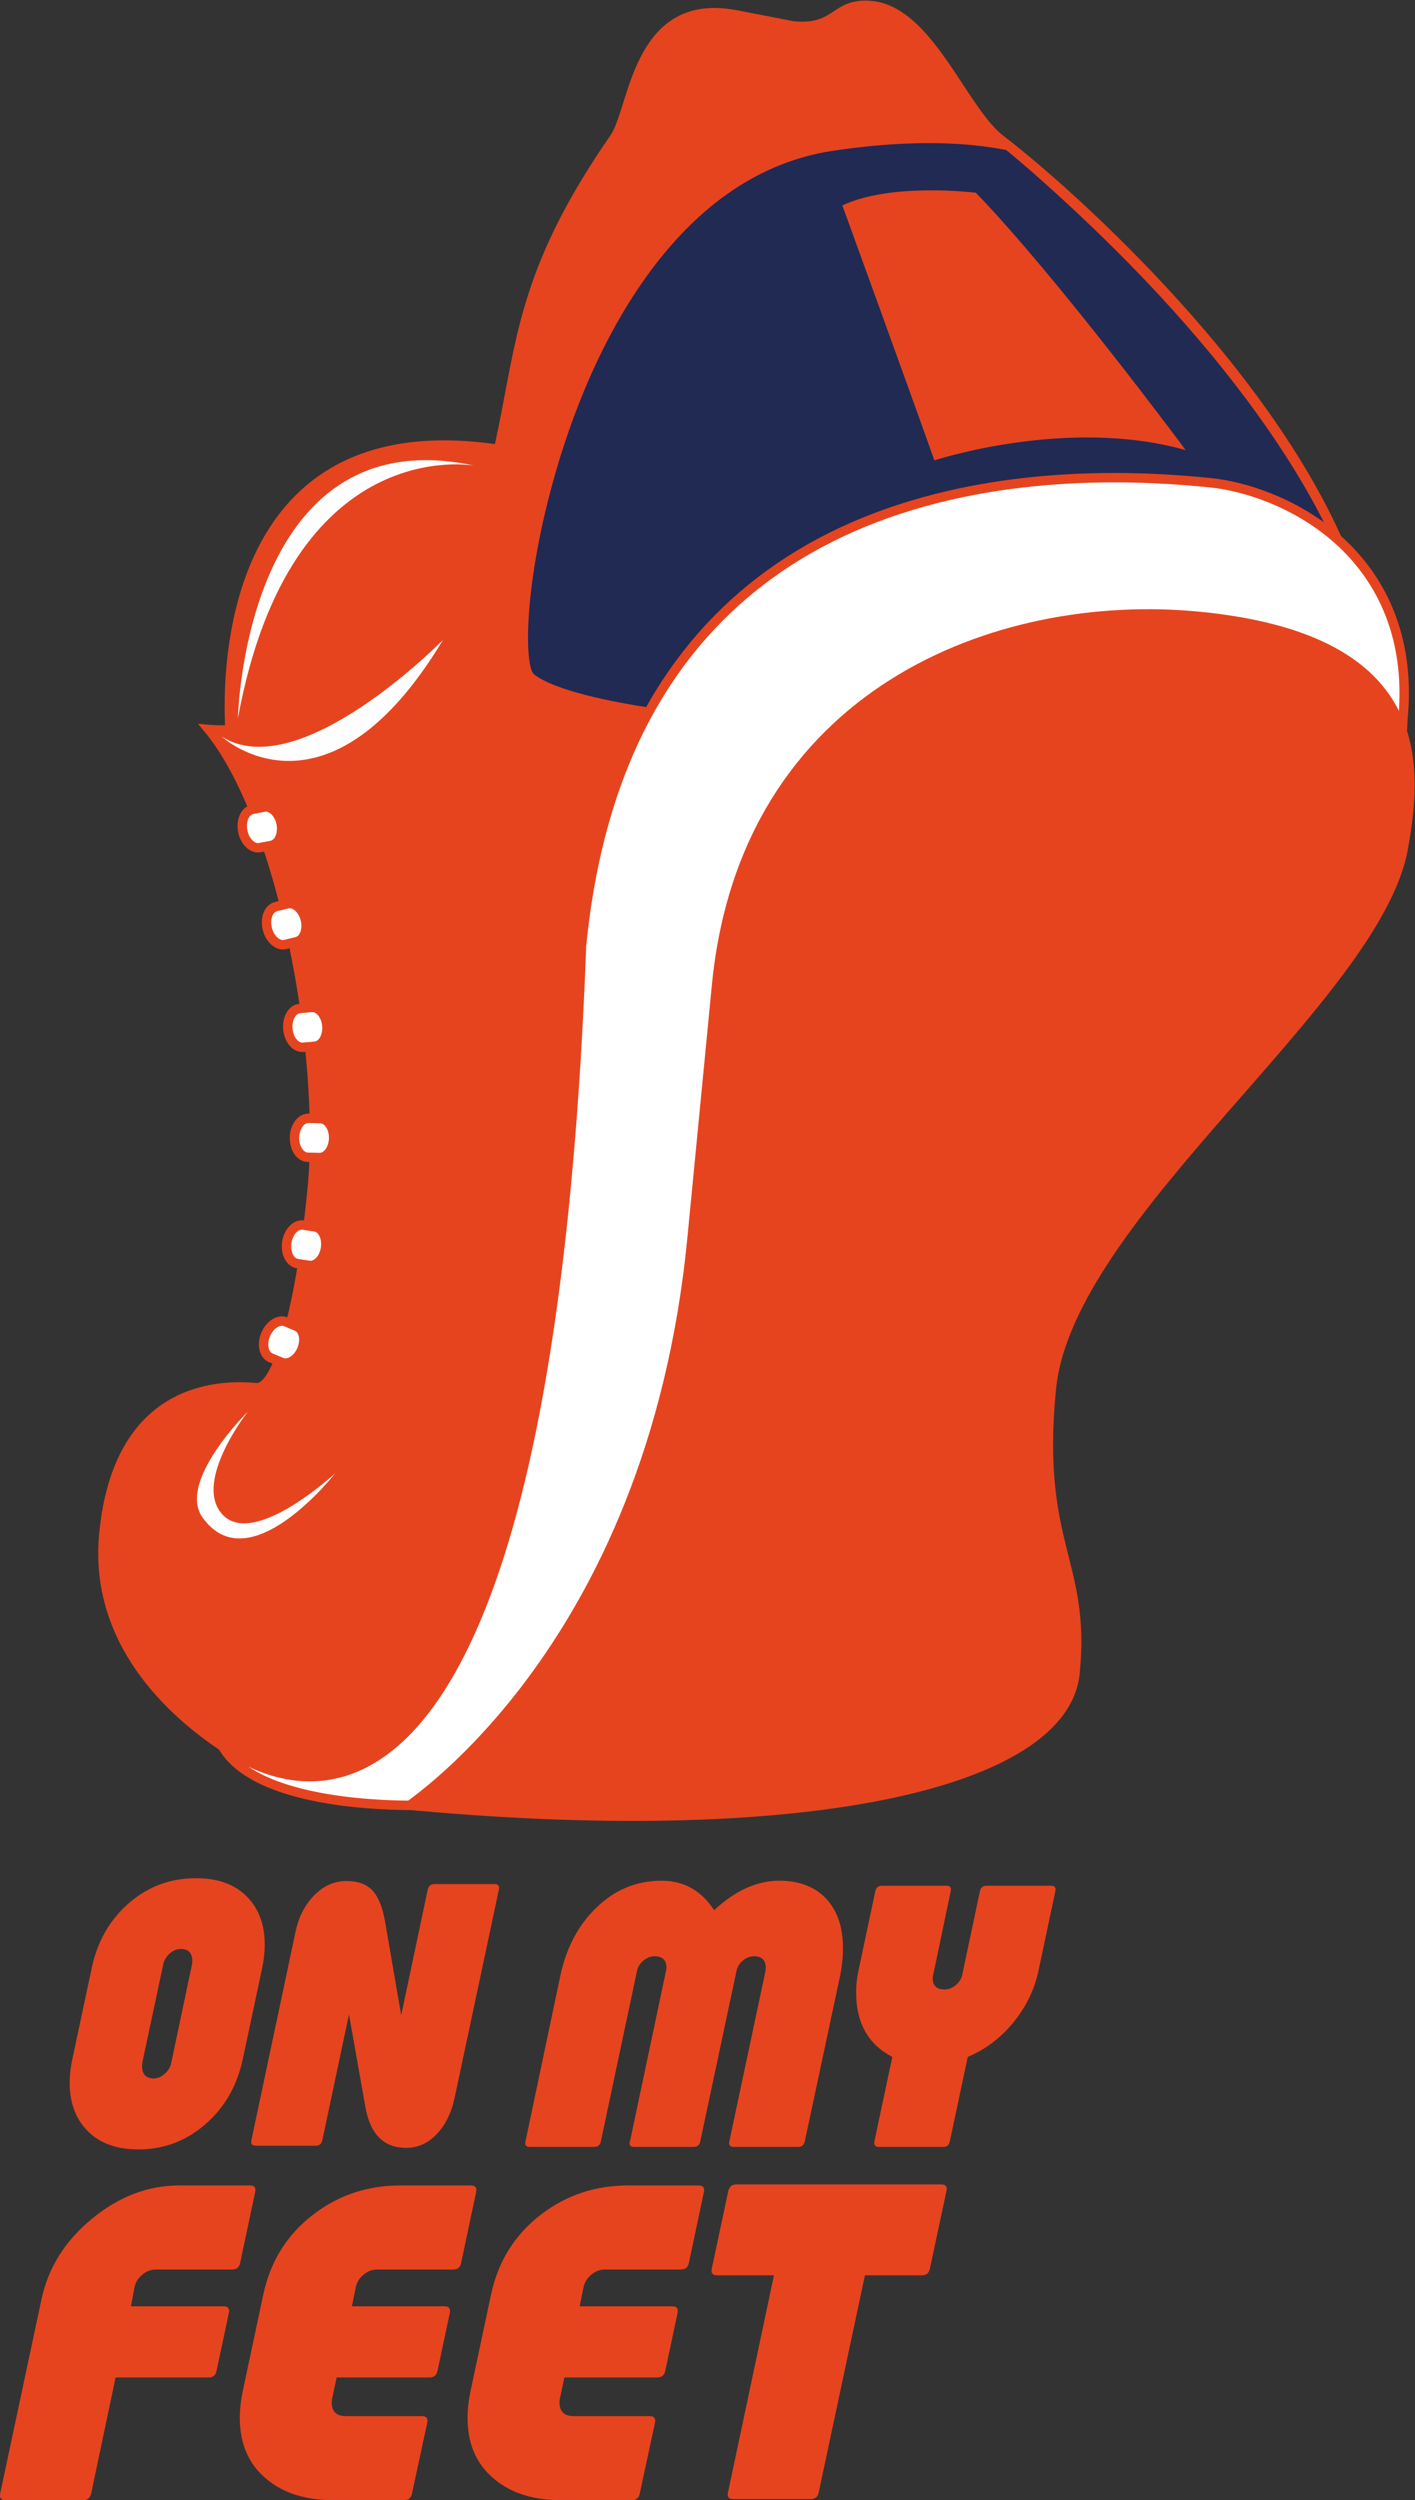 <?xml version="1.0" encoding="UTF-8" standalone="no"?>
<svg
   xmlns:dc="http://purl.org/dc/elements/1.1/"
   xmlns:cc="http://creativecommons.org/ns#"
   xmlns:rdf="http://www.w3.org/1999/02/22-rdf-syntax-ns#"
   xmlns:svg="http://www.w3.org/2000/svg"
   xmlns="http://www.w3.org/2000/svg"
   xmlns:sodipodi="http://sodipodi.sourceforge.net/DTD/sodipodi-0.dtd"
   xmlns:inkscape="http://www.inkscape.org/namespaces/inkscape"
   version="1.1"
   id="svg2"
   xml:space="preserve"
   width="433.12"
   height="764.773"
   viewBox="0 0 433.12 764.773"
   sodipodi:docname="OnMyFeet_Orange_RGB.eps"><rect x="0" y="0" width="433.12" height="764.773" fill="#333333" stroke="none"/><defs
     id="defs6" /><sodipodi:namedview
     pagecolor="#ffffff"
     bordercolor="#666666"
     borderopacity="1"
     objecttolerance="10"
     gridtolerance="10"
     guidetolerance="10"
     inkscape:pageopacity="0"
     inkscape:pageshadow="2"
     inkscape:window-width="640"
     inkscape:window-height="480"
     id="namedview4" /><g
     id="g10"
     inkscape:groupmode="layer"
     inkscape:label="ink_ext_XXXXXX"
     transform="matrix(1.333,0,0,-1.333,0,764.773)"><g
       id="g12"
       transform="scale(0.1)"><path
         d="m 523.887,4042.04 c 0,0 -86.106,798.43 652.883,664.56 0,0 -41.24,-797.72 -652.883,-664.56"
         style="fill:#e6441f;fill-opacity:1;fill-rule:nonzero;stroke:none"
         id="path14" /><path
         d="m 523.887,4042.04 c 0,0 -86.106,798.43 652.883,664.56 0,0 -41.24,-797.72 -652.883,-664.56 z"
         style="fill:none;stroke:#e6441f;stroke-width:10;stroke-linecap:butt;stroke-linejoin:miter;stroke-miterlimit:10;stroke-dasharray:none;stroke-opacity:1"
         id="path16" /><path
         d="m 2315.28,5403.09 -0.07,0.02 c -88.41,17.8 -219.23,26.33 -403.26,-1.1 -618.01,-91.95 -767.9,-1162.13 -692.21,-1220.83 51.72,-40.12 188.33,-65.96 269.7,-78.39 332.66,602.85 1073.75,547.7 1289.14,526.77 83.64,-8.11 199.38,-47.38 291.88,-129.07 -182.1,404.99 -634.09,804.61 -755.18,902.6"
         style="fill:#202a53;fill-opacity:1;fill-rule:nonzero;stroke:none"
         id="path18" /><path
         d="m 2233.75,5411.03 c -93.77,9.1 -204.82,4.26 -323.21,-13.43 -164.57,-24.47 -310.92,-125.34 -430.88,-292.13 -119.13,-165.67 -188.44,-364.51 -223.63,-498.83 -63.01,-240.53 -54.77,-404.44 -34.31,-420.36 48.51,-37.59 186.27,-63.94 264.69,-76.21 143.53,255.84 375.25,420.85 690.84,494.21 268.29,62.32 520.38,39.04 603.41,30.96 70.8,-6.89 174.01,-39.08 262.89,-103.76 -79.55,160.78 -209.59,342.66 -381.46,528.07 -133.11,143.59 -279.93,275.33 -359.47,339.89 -24.38,4.83 -41.91,8.98 -68.87,11.59 z m -738.47,-1320.06 -7.46,1.12 c -97.05,14.82 -223.49,40.81 -274.68,80.56 -38.78,30.06 -25.29,232.02 29.43,441.02 35.63,136.08 103.57,333.65 224.63,502 123.48,171.73 272.57,271.64 443.15,297.04 120.15,17.88 229.53,22.24 325.08,12.95 28.41,-2.77 55.79,-6.77 81.4,-11.89 l 2.67,-0.24 36.75,-29.73 c 22.49,-18.19 519.19,-423.3 724.05,-878.86 l 20.57,-45.68 -37.53,33.15 c -92.6,81.73 -208.32,118.86 -285.77,126.38 -82.21,8 -332.27,32.31 -597.12,-29.2 -312.11,-72.51 -541.42,-238.05 -681.56,-492.02 l -3.61,-6.6"
         style="fill:#e6441f;fill-opacity:1;fill-rule:nonzero;stroke:none"
         id="path20" /><path
         d="m 2322.01,5411.5 c -7.31,5.89 -13.52,10.81 -18.3,14.42 -30.66,23.49 -61.07,69.64 -93.22,118.54 -56.11,85.27 -119.67,181.94 -208.22,190.56 -45.1,4.34 -66.69,-9.89 -87.57,-23.69 -21.52,-14.2 -41.8,-27.62 -91.97,-22.85 -6.33,1.25 -72.64,13.92 -129.43,25.04 -9.85,1.9 -19.52,3.34 -28.76,4.21 -160.5,15.63 -204.47,-124.11 -233.51,-216.59 -10.03,-31.71 -18.65,-59.13 -29.36,-74.64 -178.95,-258.55 -208.25,-413.56 -242.2,-593.08 -20.06,-105.99 -42.78,-226.17 -99.76,-383.99 C 997.387,4276.8 881.211,4161.11 714.469,4105.69 589.543,4064.16 481.5,4073.89 480.406,4074 l -25.926,2.5 16.567,-20.08 C 637.848,3853.68 736.145,3318.97 706.27,3011.5 675.762,2697.61 619.008,2560.62 588.477,2563.6 c -97.446,9.48 -327.664,-5.12 -360.657,-344.68 -10.922,-112.02 17.692,-217.92 84.969,-314.69 58.953,-84.87 137.082,-146.51 192.277,-183.24 l 38.661,-25.76 -2.141,3.65 c 32.394,-19.35 81.93,-42.24 141.594,-48.01 83.16,-8.06 161.371,19.36 232.472,81.51 110.248,96.4 201.408,275.73 270.998,533.06 85.54,316.35 139.19,753.72 159.38,1300.09 20.01,205.59 71.48,384.63 152.86,532.04 l 7.53,13.53 -15.37,2.38 c -77.32,11.76 -214.66,37.37 -264.67,76.23 -20.47,15.87 -25.92,177.97 37.08,418.47 35.2,134.34 102.12,329.26 221.28,494.9 119.9,166.78 264.2,263.82 428.78,288.27 118.41,17.62 226.03,21.95 319.86,12.82 27.85,-2.71 54.65,-6.63 79.75,-11.67 l 43.12,-8.7 -34.24,27.7"
         style="fill:#e6441f;fill-opacity:1;fill-rule:nonzero;stroke:none"
         id="path22" /><path
         d="m 3221.42,4085.91 c 0,0 -0.06,0.01 -0.12,0.08 -2.08,1.25 -33.12,18.97 -84.86,43.37 -23.66,11.12 -51.77,23.71 -83.34,36.73 -41.8,17.17 -89.72,35.14 -142.09,51.63 -114.11,36.08 -249.07,65.37 -385.82,64.99 -0.1,0.02 -0.22,-0.01 -0.3,0.02 -153.93,-0.44 -310.11,-38.41 -441.47,-146.54 -7.86,-6.44 -15.62,-13.01 -23.21,-19.72 -88.18,-77.5 -160.34,-169.99 -218.43,-269.1 -19.78,-33.52 -37.85,-67.78 -54.44,-102.49 -40.55,-84.93 -72.13,-172.4 -95.88,-257.72 -56.69,-203.53 -68.86,-394.44 -53.63,-508.01 1.61,-11.82 2.79,-24.17 3.54,-37.01 7.14,-115.56 -17.42,-272.55 -64.43,-438.71 -4.97,-17.69 -10.22,-35.42 -15.69,-53.25 -105.52,-342.9 -300.65,-709.72 -506.63,-824.37 -26.13,-14.55 -52.49,-25.03 -78.89,-30.86 0,0 -20.687,-0.91 -53.527,-0.28 h -0.019 c -107.664,2.02 -345.641,19.8 -411.153,135.31 -1.058,1.82 -2.011,3.64 -2.984,5.53 7.207,-6.16 736.243,-630.94 827.213,1830.72 21.39,220.34 76.69,396.25 154.18,536.56 332.66,602.85 1073.75,547.7 1289.14,526.77 83.64,-8.11 199.38,-47.38 291.88,-129.07 97.86,-86.33 169.83,-220.05 150.96,-414.58"
         style="fill:#ffffff;fill-opacity:1;fill-rule:nonzero;stroke:none"
         id="path24" /><path
         d="m 570.758,1683.14 c 65.469,-44.52 167.851,-63.76 252.394,-71.99 32.121,-3.13 65.508,-5.03 99.211,-5.65 l 0.508,-0.01 c 27.945,-0.56 47.109,0.02 51.477,0.17 24.406,5.52 49.632,15.49 75.032,29.63 208.17,115.82 401.89,494.34 501.57,818.08 5.59,18.23 10.81,36.04 15.57,52.96 48.15,170.09 70.87,324.61 64.05,435.13 -0.69,12.25 -1.84,24.45 -3.41,36.24 -13.97,103.92 -7.16,293.08 53.93,512.36 25.4,91.31 57.89,178.6 96.54,259.46 17.05,35.77 35.48,70.53 54.81,103.33 62.52,106.57 136.75,198.01 220.63,271.73 7.32,6.43 15.19,13.17 23.48,19.96 119.38,98.21 269.94,148.35 447.64,148.98 h 1.44 c 33.21,0.1 67.83,-1.61 102.9,-5.02 90.36,-8.8 186.51,-29.11 285.72,-60.47 47.36,-14.94 95.45,-32.44 142.97,-51.96 28.09,-11.56 56.26,-24 83.79,-36.98 32.57,-15.34 56.79,-27.96 71.04,-35.66 14.26,199.88 -72.36,321.56 -148.71,388.94 -92.6,81.77 -208.32,118.9 -285.77,126.42 -82.21,8 -332.27,32.31 -597.12,-29.2 -312.11,-72.51 -541.42,-238.05 -681.56,-492.02 -81.42,-147.41 -132.85,-326.45 -152.86,-532.1 -20.21,-546.37 -73.84,-983.77 -159.38,-1300.1 -69.59,-257.28 -160.77,-436.63 -270.998,-533 -71.078,-62.16 -149.312,-89.56 -232.472,-81.5 -43.895,4.29 -82.258,17.79 -112.422,32.27 z m 250.265,-93.49 c -117.234,11.41 -267.796,44.05 -319.378,134.97 -1.125,1.95 -2.207,3.95 -3.215,6 l -24.383,48.24 41.016,-35.13 c 2.96,-2.57 73.25,-61.97 170.207,-71.37 77.003,-7.48 149.75,18.18 216.191,76.31 106.969,93.47 195.889,269.26 264.359,522.34 85.14,314.8 138.5,750.75 158.67,1295.6 l 0.01,0.63 c 20.29,208.78 72.59,390.68 155.49,540.76 143.21,259.58 377.22,428.65 695.59,502.6 268.27,62.34 521.08,37.77 604.1,29.7 80.81,-7.86 201.48,-46.58 297.97,-131.73 82.2,-72.54 175.79,-204.98 154.47,-423.7 l -1.2,-24.99 -15.05,15.69 -1.61,2.01 c -6.83,3.85 -35.85,20.05 -82.48,41.99 -27.14,12.79 -55,25.09 -82.78,36.53 -46.97,19.29 -94.45,36.57 -141.22,51.36 -97.83,30.89 -192.47,50.9 -281.38,59.55 -34.21,3.32 -68.04,5.01 -100.47,4.93 l -1.43,-0.04 c -172.65,-0.54 -318.81,-49.04 -434.27,-144.03 -8.07,-6.65 -15.78,-13.2 -22.87,-19.46 -82.2,-72.25 -154.94,-161.89 -216.31,-266.49 -19.04,-32.29 -37.13,-66.5 -53.95,-101.73 -38.1,-79.73 -70.13,-165.83 -95.22,-255.9 -60.16,-216.14 -67,-401.94 -53.34,-503.7 1.66,-12.34 2.89,-25.11 3.6,-37.81 6.97,-112.87 -16.02,-269.96 -64.83,-442.31 -4.79,-17.06 -10.1,-35.1 -15.74,-53.45 -55,-178.65 -131.94,-356.28 -216.69,-500.06 -95.36,-161.96 -197.38,-276.25 -295.02,-330.59 -27.51,-15.31 -55.06,-26.07 -81.797,-32 l -1.895,-0.21 c -0.863,-0.06 -21.398,-0.91 -54.195,-0.3 l -0.418,0.04 c -34.114,0.64 -67.934,2.6 -100.532,5.75"
         style="fill:#e6441f;fill-opacity:1;fill-rule:nonzero;stroke:none"
         id="path26" /><path
         d="m 3232.93,3788.75 c 34.61,193.45 58.68,492.64 -478.79,544.84 -467.6,45.48 -1053.43,-176.97 -1119.5,-856.76 -18.2,-188.1 -29.48,-303.59 -56.31,-580.43 -93.01,-956.49 -667.955,-1309.64 -667.955,-1309.64 916.235,-89.08 1542.605,39.3 1568.975,310.8 25.38,260.57 -89.24,293.46 -54.54,651.16 38.39,394.55 745.74,890.99 808.12,1240.03"
         style="fill:#e6441f;fill-opacity:1;fill-rule:nonzero;stroke:none"
         id="path28" /><path
         d="m 2722.77,4704.27 c -271.9,77.18 -577.21,-23.5 -577.21,-23.5 -40.35,114.65 -211.31,585.07 -211.31,585.07 113.14,53.36 306.53,29.1 306.53,29.1 186.34,-192.19 481.99,-590.67 481.99,-590.67"
         style="fill:#e6441f;fill-opacity:1;fill-rule:nonzero;stroke:none"
         id="path30" /><path
         d="m 569.102,2497.92 c 0,0 -123.551,-156.97 -61.012,-233.04 70.363,-85.48 261.621,91.62 261.621,91.62 0,0 -197.539,-252.71 -304.816,-101.15 -58.485,82.6 104.207,242.57 104.207,242.57"
         style="fill:#ffffff;fill-opacity:1;fill-rule:nonzero;stroke:none"
         id="path32" /><path
         d="m 546.285,4088.87 c 0,0 14.617,694.34 544.155,579.62 0,0 -422.542,80.85 -544.155,-579.62"
         style="fill:#fefefe;fill-opacity:1;fill-rule:nonzero;stroke:none"
         id="path34" /><path
         d="m 1017.21,4268.75 c 0,0 -328.933,-335.12 -507.917,-221.89 0,0 240.512,-222.62 507.917,221.89"
         style="fill:#fefefe;fill-opacity:1;fill-rule:nonzero;stroke:none"
         id="path36" /><path
         d="m 747.445,2872.93 c -3.738,-24.4 -20.675,-42.05 -37.84,-39.41 l -26.691,4.11 c -17.16,2.62 -28.027,24.52 -24.293,48.91 v 0 c 3.758,24.45 20.699,42.09 37.871,39.43 l 26.656,-4.09 c 17.172,-2.64 28.047,-24.53 24.297,-48.95 v 0"
         style="fill:#ffffff;fill-opacity:1;fill-rule:nonzero;stroke:none"
         id="path38" /><path
         d="m 766.129,3125.01 c -0.547,-24.67 -15.024,-44.3 -32.43,-43.97 l -26.945,0.55 c -17.383,0.39 -31.035,20.75 -30.484,45.39 v 0 c 0.539,24.74 15.023,44.39 32.359,44.04 l 27.016,-0.63 c 17.375,-0.39 31.031,-20.65 30.484,-45.38 v 0"
         style="fill:#ffffff;fill-opacity:1;fill-rule:nonzero;stroke:none"
         id="path40" /><path
         d="m 750.531,3383.85 c 2.285,-24.58 -9.855,-45.77 -27.152,-47.41 l -26.887,-2.49 c -17.297,-1.59 -33.156,17.01 -35.437,41.62 v 0 c -2.27,24.55 9.863,45.78 27.183,47.35 l 26.856,2.55 c 17.301,1.61 33.16,-17.04 35.437,-41.62 v 0"
         style="fill:#ffffff;fill-opacity:1;fill-rule:nonzero;stroke:none"
         id="path42" /><path
         d="m 701.113,3627.25 c 5.852,-23.96 -3.008,-46.74 -19.89,-50.89 L 655,3569.95 c -16.824,-4.16 -35.289,11.93 -41.191,35.9 v 0 c -5.871,23.98 3.031,46.77 19.886,50.91 l 26.231,6.44 c 16.855,4.12 35.289,-11.95 41.187,-35.95 v 0"
         style="fill:#ffffff;fill-opacity:1;fill-rule:nonzero;stroke:none"
         id="path44" /><path
         d="m 645.637,3847.06 c 4.636,-24.24 -5.457,-46.53 -22.469,-49.78 l -26.523,-5.06 c -17.071,-3.26 -34.665,13.76 -39.282,38.01 v 0 c -4.633,24.26 5.446,46.53 22.477,49.75 l 26.515,5.07 c 17.083,3.29 34.653,-13.75 39.282,-37.99 v 0"
         style="fill:#ffffff;fill-opacity:1;fill-rule:nonzero;stroke:none"
         id="path46" /><path
         d="m 692.914,2640.18 c -9.539,-22.75 -30.223,-35.79 -46.234,-29.12 l -24.934,10.46 c -16,6.7 -21.266,30.57 -11.734,53.34 v 0 c 9.519,22.78 30.218,35.79 46.222,29.12 l 24.922,-10.43 c 16.016,-6.67 21.262,-30.58 11.758,-53.37 v 0"
         style="fill:#ffffff;fill-opacity:1;fill-rule:nonzero;stroke:none"
         id="path48" /><path
         d="m 694.195,2915.39 c -9.64,0.95 -21.91,-11.1 -24.902,-30.47 -1.441,-9.46 -0.246,-19.03 3.301,-26.18 1.726,-3.5 5.594,-9.44 11.98,-10.46 l 27.289,-4.14 c 9.66,-0.96 21.922,11.07 24.946,30.45 1.414,9.47 0.222,19.04 -3.34,26.16 -1.707,3.47 -5.547,9.47 -11.926,10.45 z m 15.602,-92.75 c -0.609,0.04 -1.227,0.08 -1.836,0.21 l -26.695,4.1 c -11.719,1.78 -21.907,9.89 -28.02,22.23 -5.558,11.17 -7.441,25.02 -5.285,39 4.641,30.32 26.887,52 50.16,48.48 l 26.676,-4.09 c 11.719,-1.8 21.937,-9.92 28.019,-22.21 5.586,-11.24 7.438,-25.09 5.297,-39.09 -4.523,-29.43 -25.746,-50.83 -48.316,-48.63"
         style="fill:#e6441f;fill-opacity:1;fill-rule:nonzero;stroke:none"
         id="path50" /><path
         d="m 736.316,3159.56 c -0.293,0.02 -0.589,0.05 -0.902,0.07 l -26.996,0.55 c -10.984,0.23 -20.961,-15.37 -21.355,-33.46 -0.407,-19.94 9.941,-34.02 19.902,-34.3 l 26.988,-0.61 c 11.004,-0.21 20.985,15.41 21.356,33.46 0.445,19.36 -9.481,33.36 -18.993,34.29 z m -32.332,-88.58 c -22.601,2.19 -39.136,26.36 -38.504,56.23 0.649,31.11 19.735,55.08 43.403,54.6 l 27.015,-0.61 c 0.836,0 1.657,-0.1 2.485,-0.15 22.59,-2.19 39.168,-26.35 38.547,-56.26 -0.68,-31.12 -19.774,-55.07 -43.446,-54.54 l -26.984,0.58 c -0.84,0 -1.703,0.07 -2.516,0.15"
         style="fill:#e6441f;fill-opacity:1;fill-rule:nonzero;stroke:none"
         id="path52" /><path
         d="m 718.336,3414.71 c -0.758,0.05 -1.481,0.1 -2.219,0.04 l -26.894,-2.52 c -10.957,-1.01 -19.086,-17.68 -17.407,-35.66 1.883,-20.29 13.747,-32.73 23.653,-31.86 l 26.926,2.5 c 10.918,1.01 19.074,17.67 17.378,35.67 -1.738,18.78 -12.257,30.96 -21.437,31.83 z m -27.141,-91.5 c -21.129,2.08 -38.336,23.66 -40.902,51.33 -2.871,30.99 13.34,56.98 36.891,59.18 l 26.941,2.51 c 2.063,0.18 4.195,0.19 6.305,-0.03 21.09,-2.06 38.281,-23.68 40.859,-51.32 2.871,-30.99 -13.32,-56.96 -36.934,-59.18 l -26.875,-2.48 c -2.082,-0.22 -4.203,-0.22 -6.285,-0.01"
         style="fill:#e6441f;fill-opacity:1;fill-rule:nonzero;stroke:none"
         id="path54" /><path
         d="m 666.543,3653.01 c -1.375,0.14 -2.75,0.01 -4.047,-0.33 l -26.25,-6.42 c -6.234,-1.5 -9.566,-7.83 -10.98,-11.46 -2.922,-7.45 -3.27,-17.07 -0.985,-26.38 4.254,-17.25 15.598,-27.44 24.117,-28.26 1.368,-0.15 2.739,-0.05 4.012,0.25 l 26.266,6.45 c 10.672,2.64 16.246,20.31 11.929,37.85 -4.234,17.23 -15.55,27.43 -24.062,28.3 z m -20.242,-94.36 c -19.297,1.84 -36.977,20.2 -42.961,44.61 -3.383,13.75 -2.735,27.75 1.836,39.42 4.992,12.79 14.429,21.72 25.941,24.6 l 26.219,6.41 c 3.672,0.88 7.465,1.14 11.258,0.8 19.336,-1.88 37.004,-20.24 42.972,-44.66 7.426,-30.2 -4.773,-58.27 -27.765,-63.95 l -26.238,-6.4 c -3.637,-0.9 -7.465,-1.2 -11.262,-0.83"
         style="fill:#e6441f;fill-opacity:1;fill-rule:nonzero;stroke:none"
         id="path56" /><path
         d="m 611.797,3874.65 c -1.121,0.03 -2.277,0.03 -3.395,-0.19 l -26.504,-5.08 c -6.367,-1.21 -9.984,-7.29 -11.578,-10.82 -3.285,-7.33 -4.132,-16.9 -2.34,-26.33 3.45,-18.06 14.52,-28.74 23.235,-29.57 1.156,-0.13 2.265,-0.04 3.387,0.16 l 26.507,5.02 c 10.821,2.1 17.309,19.46 13.934,37.24 -3.457,18.04 -14.594,28.7 -23.246,29.57 z m -22.664,-93.48 c -20.024,1.96 -37.434,21.31 -42.387,47.03 -2.648,13.85 -1.25,27.81 3.914,39.2 5.656,12.57 15.551,20.99 27.176,23.23 l 26.516,5.02 c 3.128,0.62 6.336,0.77 9.558,0.46 19.981,-1.97 37.418,-21.26 42.352,-47.02 5.801,-30.58 -7.844,-58 -31.067,-62.42 l -26.558,-5.05 c -3.11,-0.61 -6.328,-0.78 -9.504,-0.45"
         style="fill:#e6441f;fill-opacity:1;fill-rule:nonzero;stroke:none"
         id="path58" /><path
         d="m 648.648,2694.87 c -8.66,0.83 -21.644,-7.36 -28.664,-24.16 -3.738,-8.81 -4.851,-18.43 -3.125,-26.22 0.821,-3.81 3.114,-10.54 9.075,-13.02 l 24.886,-10.44 c 1.106,-0.45 2.254,-0.77 3.45,-0.83 8.656,-0.84 21.621,7.35 28.668,24.16 3.695,8.86 4.839,18.43 3.121,26.25 -0.821,3.74 -3.11,10.47 -9.063,12.97 L 652.102,2694 c -1.118,0.47 -2.262,0.77 -3.454,0.87 z m 3.524,-96.19 c -3.359,0.3 -6.586,1.14 -9.684,2.45 l -24.922,10.43 c -10.886,4.58 -18.859,14.89 -21.812,28.29 -2.711,12.24 -1.164,26.15 4.285,39.17 9.973,23.91 30.824,39.3 50.691,37.37 3.333,-0.36 6.598,-1.18 9.708,-2.46 l 24.906,-10.4 c 10.894,-4.6 18.879,-14.88 21.801,-28.28 2.703,-12.28 1.16,-26.19 -4.293,-39.23 -9.997,-23.91 -30.84,-39.27 -50.68,-37.34"
         style="fill:#e6441f;fill-opacity:1;fill-rule:nonzero;stroke:none"
         id="path60" /><path
         d="m 440.688,1228.83 c 0.578,2.65 0.875,5.32 0.875,8.02 0,18.73 -8.711,28.06 -26.149,28.06 -9.051,0 -17.609,-3.47 -25.648,-10.5 -8.063,-6.99 -13.09,-15.51 -15.078,-25.5 L 326.664,1003.4 c -0.238,-2.69 -0.355,-5.189 -0.355,-7.521 0,-18.387 8.687,-27.758 26.058,-28.109 -0.332,0 -0.672,-0.161 -1.004,-0.481 h 2 c -0.32,0.32 -0.668,0.481 -0.996,0.481 9.059,0 17.617,3.531 25.703,10.511 8.063,7.02 13.086,15.36 15.114,25.039 z m 161.23,-7.99 -44.59,-209.46 c -13.043,-60.47 -41.269,-109.728 -84.715,-147.821 -44.414,-39.09 -96.031,-58.637 -154.797,-58.637 -49.796,0 -88.539,13.957 -116.261,41.84 -27.746,27.91 -41.61,65.078 -41.61,111.488 0,17.031 2.012,34.762 6.024,53.13 l 44.582,209.46 c 12.703,60.8 41.019,110.41 84.961,148.83 43.89,38.4 95.433,57.6 154.566,57.6 49.781,0 88.516,-13.86 116.246,-41.58 27.731,-27.73 41.606,-64.81 41.606,-111.25 0,-17.04 -2.008,-34.89 -6.012,-53.6"
         style="fill:#e6441f;fill-opacity:1;fill-rule:nonzero;stroke:none"
         id="path62" /><path
         d="M 1145.6,1401.22 1043.89,923.191 c -7.01,-33.191 -20.06,-60.23 -39.1,-81.043 -20.364,-22.457 -44.419,-33.699 -72.145,-33.699 -51.454,0 -82.672,31.383 -93.707,94.192 L 801.363,1114.77 740.254,826.461 c -1.668,-8.68 -6.832,-13 -15.527,-13 H 587.383 c -8.676,0 -12.016,4.32 -9.996,13 L 679.07,1306.52 c 7.039,32.08 20.754,58.81 41.129,80.18 21.75,22.7 46.821,34.07 75.262,34.07 26.742,0 46.805,-7.36 60.184,-22.03 13.371,-14.69 22.89,-38.42 28.585,-71.13 l 37.079,-214.9 60.875,288.52 c 2.004,8.36 7.191,12.54 15.55,12.54 h 137.846 c 8.36,0 11.7,-4.22 10.02,-12.55"
         style="fill:#e6441f;fill-opacity:1;fill-rule:nonzero;stroke:none"
         id="path64" /><path
         d="m 1929.24,1204.04 -81.18,-380.341 c -1.67,-8.699 -6.83,-13.019 -15.53,-13.019 h -147.68 c -8.65,0 -12,4.32 -10,12.98 l 82.95,390.91 c 0.36,2.33 0.57,4.68 0.57,7.02 0,17.69 -9.02,26.54 -27.07,26.54 -9.03,0 -17.47,-3.24 -25.29,-9.75 -7.88,-6.54 -12.8,-14.46 -14.8,-23.83 L 1608.05,823.699 C 1606.7,815 1601.52,810.68 1592.5,810.68 h -136.28 c -8.7,0 -12.04,4.32 -10.02,13.019 h 0.48 l 82.64,390.851 c 0.69,2.35 1.04,4.7 1.04,7.04 0,17.69 -9.07,26.54 -27.26,26.54 -9.08,0 -17.56,-3.24 -25.47,-9.73 -7.92,-6.5 -12.86,-14.42 -14.88,-23.73 l -82.93,-390.908 c -1.68,-8.723 -6.84,-13.082 -15.53,-13.082 h -148.1 c -8.37,0 -11.53,4.32 -9.52,13.019 l 80.18,380.431 c 13.38,62.77 40.29,114.04 80.73,153.78 42.79,42.4 93.28,63.6 151.44,63.6 51.17,0 91.44,-22.55 120.86,-67.64 48.46,45.09 98.29,67.64 149.43,67.64 47.48,0 84.26,-14.72 110.35,-44.08 24.05,-27.4 36.08,-64.49 36.08,-111.26 0,-19.71 -2.19,-40.43 -6.5,-62.13"
         style="fill:#e6441f;fill-opacity:1;fill-rule:nonzero;stroke:none"
         id="path66" /><path
         d="m 2423.34,1397.44 -38.55,-181.86 c -9.39,-44.11 -28.72,-83.92 -57.98,-119.51 -29.28,-35.55 -64.11,-61.86 -104.58,-78.88 L 2181.1,823.762 c -1.66,-8.723 -6.67,-13.082 -15,-13.082 h -148.15 c -8.33,0 -11.67,4.32 -10.02,13.019 l 41.09,193.441 c -55.46,28.71 -83.17,78.18 -83.17,148.31 0,16.37 1.82,33.08 5.5,50.13 l 38.58,181.86 c 1.67,8.39 6.85,12.55 15.53,12.55 h 147.64 c 8.7,0 12.01,-4.16 10.02,-12.48 l -40.35,-192.47 c -0.69,-2.35 -1.05,-4.69 -1.05,-7.02 0,-17.37 9.08,-26.04 27.28,-26.04 9.09,0 17.55,3.22 25.44,9.74 7.97,6.46 12.89,14.23 14.93,23.22 l 40.82,192.48 c 1.67,8.37 6.85,12.57 15.52,12.57 h 147.64 c 8.66,0 12,-4.16 9.99,-12.55"
         style="fill:#e6441f;fill-opacity:1;fill-rule:nonzero;stroke:none"
         id="path68" /><path
         d="M 585.844,706.5 551.41,544.352 c -2,-10.051 -8.246,-15.051 -18.722,-15.051 h -175.29 c -10.875,0 -21.043,-3.91 -30.519,-11.731 -9.453,-7.8 -15.41,-17.121 -17.813,-27.898 l -8.347,-44.774 h 212.777 c 10.051,0 14.094,-5.058 12.067,-15.078 L 497.195,296.59 c -2.015,-10.02 -8.254,-15.039 -18.687,-15.039 H 265.387 L 209.457,15.73 C 207.055,5.25 200.84,0 190.816,0 H 12.555 C 2.504,0 -1.488,5.25 0.492,15.66 L 95.156,460.582 c 15.278,72.316 53.86,134 115.742,185.027 61.891,51.051 128.809,76.59 200.743,76.59 h 162.168 c 10.437,0 14.484,-5.23 12.035,-15.699"
         style="fill:#e6441f;fill-opacity:1;fill-rule:nonzero;stroke:none"
         id="path70" /><path
         d="m 1093.19,706.5 -34.37,-162.148 c -1.99,-10.051 -8.21,-15.051 -18.66,-15.051 H 865.316 c -10.808,0 -20.996,-3.91 -30.418,-11.781 -9.46,-7.801 -15.39,-17.168 -17.793,-28.032 l -9.054,-44.59 h 212.789 c 10.07,0 14.08,-5.058 12.09,-15.078 l -28.36,-133.23 c -2.03,-10.02 -8.23,-15.039 -18.703,-15.039 H 772.996 L 762.617,232.73 c -0.644,-2.789 -0.969,-5.41 -0.969,-7.808 0,-21.344 10.852,-32.012 32.547,-32.012 H 969 c 10.047,0 14.059,-5.051 12.086,-15.058 L 946.113,15.66 C 944.102,5.25 938.07,0 928.027,0 H 765.863 c -64.293,0 -115.75,16.289 -154.3,48.84 -40.625,33.801 -60.911,80.371 -60.911,139.832 0,19.32 2.2,39.598 6.653,60.918 l 47.015,221.242 c 16.45,77.566 55.25,139.418 116.325,185.648 57.476,43.79 123.585,65.719 198.343,65.719 h 162.152 c 10.46,0 14.47,-5.23 12.05,-15.699"
         style="fill:#e6441f;fill-opacity:1;fill-rule:nonzero;stroke:none"
         id="path72" /><path
         d="m 1616.2,706.5 -34.36,-162.148 c -2.02,-10.051 -8.27,-15.051 -18.69,-15.051 h -174.82 c -10.85,0 -21.02,-3.91 -30.44,-11.781 -9.46,-7.801 -15.4,-17.168 -17.8,-28.032 l -9.04,-44.59 h 212.81 c 10.02,0 14.04,-5.058 12.05,-15.078 l -28.34,-133.23 c -2.01,-10.02 -8.24,-15.039 -18.7,-15.039 H 1296 l -10.37,-48.821 c -0.65,-2.789 -1,-5.41 -1,-7.808 0,-21.344 10.87,-32.012 32.57,-32.012 h 174.83 c 10.04,0 14.04,-5.051 12.03,-15.058 L 1469.12,15.66 C 1467.07,5.25 1461.06,0 1451.03,0 h -162.16 c -64.31,0 -115.75,16.289 -154.34,48.84 -40.58,33.801 -60.89,80.371 -60.89,139.832 0,19.32 2.22,39.598 6.65,60.918 l 47,221.242 c 16.47,77.566 55.29,139.418 116.36,185.648 57.47,43.79 123.57,65.719 198.34,65.719 h 162.16 c 10.44,0 14.43,-5.23 12.05,-15.699"
         style="fill:#e6441f;fill-opacity:1;fill-rule:nonzero;stroke:none"
         id="path74" /><path
         d="m 2173.28,709.551 -38.04,-178.449 c -2.03,-10.051 -8.07,-15.071 -18.12,-15.071 H 1986.13 L 1880.02,18.148 C 1877.98,7.66 1871.78,2.43 1861.37,2.43 h -177.61 c -10.46,0 -14.45,5.211 -12.03,15.652 l 105.5,497.949 h -130.82 c -10.04,0 -14.08,5.02 -12.06,15.071 l 37.97,178.449 c 2.43,10.031 8.62,15.051 18.71,15.051 h 470.21 c 10.42,0 14.45,-5.02 12.04,-15.051"
         style="fill:#e6441f;fill-opacity:1;fill-rule:nonzero;stroke:none"
         id="path76" /></g></g></svg>
